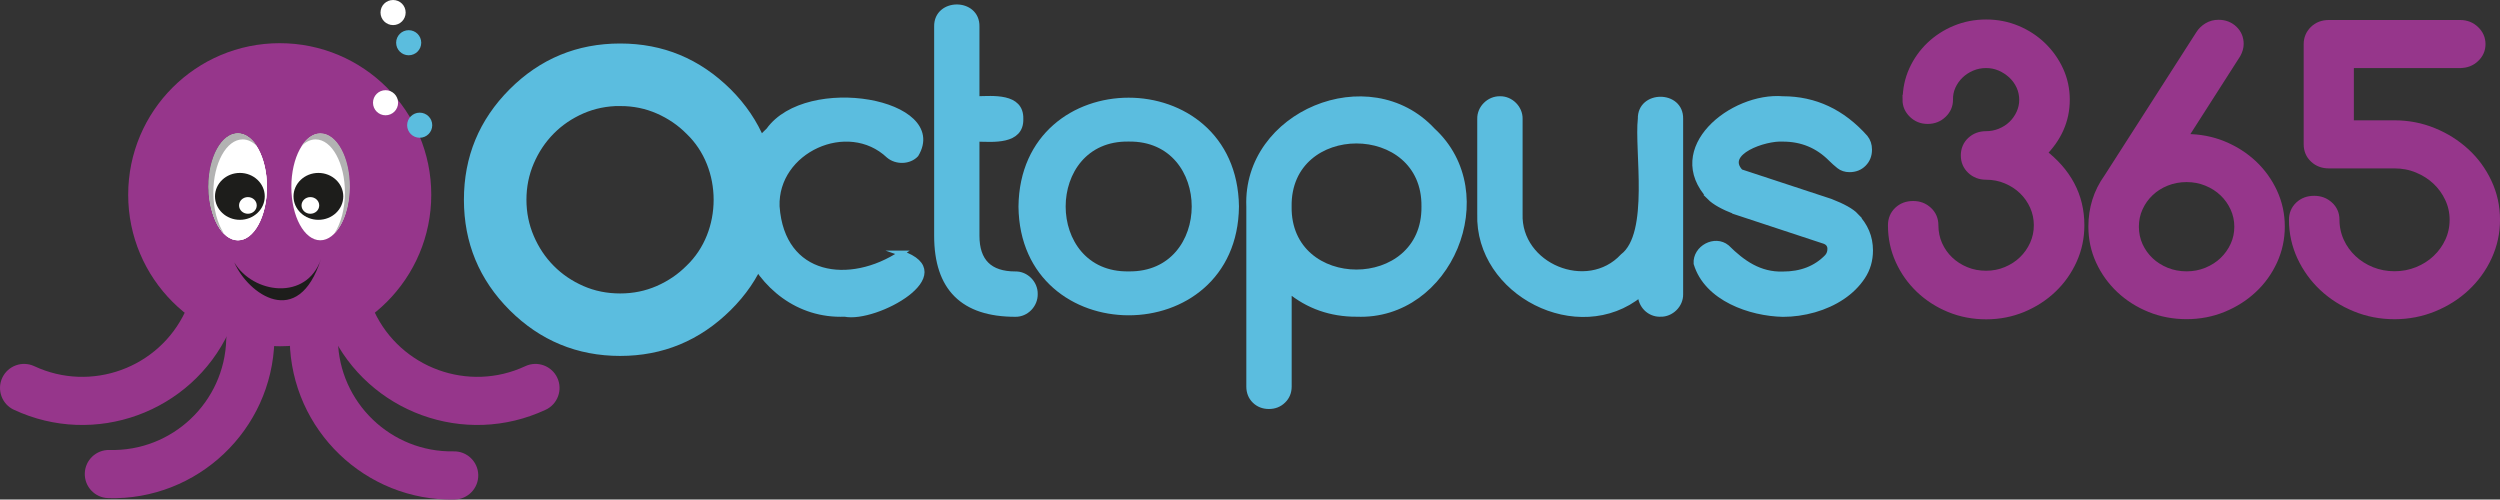 <svg xmlns="http://www.w3.org/2000/svg" id="Layer_1" version="1.1" viewBox="0 0 486.19 97.15">
  <rect x="0" y="0" width="486.19" height="97.15" fill="#333333" stroke="none"/>
  <!-- Generator: Adobe Illustrator 29.3.1, SVG Export Plug-In . SVG Version: 2.1.0 Build 151)  -->
  <defs>
    <style>
      .st0 {
        stroke: #96368b;
        stroke-width: 2px;
      }

      .st0, .st1 {
        stroke-miterlimit: 10;
      }

      .st0, .st2 {
        fill: #96368b;
      }

      .st3, .st4 {
        fill: #fff;
      }

      .st4, .st5, .st6, .st7 {
        fill-rule: evenodd;
      }

      .st1 {
        stroke: #5bbddf;
      }

      .st1, .st8 {
        fill: #5bbddf;
      }

      .st9 {
        fill: #5bbdde;
      }

      .st5 {
        fill: #b2b2b2;
      }

      .st6 {
        fill: #1d1d1b;
      }

      .st7 {
        fill: #706f6f;
      }
    </style>
  </defs>
  <path class="st1" d="M150.48,38.84c0,8.32-2.92,15.37-8.75,21.13-5.9,5.83-12.95,8.75-21.13,8.75s-15.29-2.92-21.13-8.75c-5.83-5.83-8.75-12.88-8.75-21.13s2.92-15.29,8.75-21.13c5.83-5.83,12.88-8.75,21.13-8.75s15.22,2.92,21.13,8.75c5.85,5.84,8.67,12.88,8.75,21.13ZM120.61,20.11c-2.63,0-5.09.5-7.36,1.49-2.28,1-4.25,2.34-5.92,4.03-1.67,1.69-3,3.67-3.98,5.95-.98,2.28-1.47,4.7-1.47,7.26s.49,4.98,1.47,7.26c.98,2.28,2.3,4.26,3.98,5.95,1.67,1.69,3.64,3.03,5.92,4.03,2.28,1,4.73,1.49,7.36,1.49s5.03-.5,7.31-1.49c2.28-1,4.26-2.35,5.95-4.05,7.22-6.89,7.22-19.47,0-26.36-1.69-1.71-3.67-3.06-5.95-4.06-2.28-1-4.71-1.49-7.31-1.49Z"/>
  <path class="st1" d="M175.26,49.24c11.63,3.93-4.93,13.1-10.99,11.85-18.09.75-28.12-23.48-14.81-35.74,7.54-10.56,34.85-5.59,28.7,4.71-1.33,1.42-3.82,1.49-5.33.22-7.96-7.51-22.11-1.03-21.72,9.87.98,14,14.19,15.75,24.16,9.09Z"/>
  <path class="st1" d="M182.17,5.16c-.1-5.05,7.92-5.06,7.81,0,0,0,0,14.06,0,14.06,3.04-.06,8.65-.66,8.53,3.89.14,4.58-5.47,3.99-8.53,3.93v18.81c0,4.96,2.49,7.44,7.48,7.44,2.1-.05,3.9,1.8,3.85,3.89.05,2.12-1.73,3.97-3.85,3.93-10.2,0-15.29-5.08-15.29-15.25V5.16Z"/>
  <path class="st1" d="M240.45,40.16c-.29,27.57-41.61,27.52-41.88,0,.31-27.54,41.51-27.56,41.88,0ZM219.51,27.03c-17.02-.28-17.02,26.54,0,26.25,17,.23,17-26.48,0-26.25Z"/>
  <path class="st1" d="M263.82,61.1c-5.01,0-9.39-1.53-13.12-4.6v18.66c0,1.12-.38,2.05-1.14,2.78-.76.74-1.69,1.1-2.79,1.1s-2.05-.37-2.79-1.1c-.74-.74-1.1-1.66-1.1-2.78v-35c-.72-18.09,23.41-28.11,35.75-14.81,13.35,12.26,3.25,36.51-14.81,35.74ZM250.69,40.16c-.26,17.03,26.47,17,26.25,0,.22-17-26.51-17.03-26.25,0Z"/>
  <path class="st1" d="M322.9,61.1c-2.18.05-3.87-1.73-3.89-3.85-12.04,9.82-31.72-.23-31.22-15.67,0,0,0-18.47,0-18.47-.05-2.11,1.8-3.94,3.93-3.89,2.09-.05,3.94,1.8,3.89,3.89v18.47c-.37,10.13,13.09,15.67,19.97,8.26,5.75-4.4,2.74-20.65,3.44-26.73-.12-5.04,7.92-5.07,7.81,0,0,0,0,34.1,0,34.1.05,2.11-1.8,3.94-3.93,3.89Z"/>
  <path class="st1" d="M337.42,41.17c-2.34-.9-3.99-1.82-4.94-2.77h.04c-8.84-9.49,4.35-20,14.21-19.18,6.23,0,11.58,2.51,16.04,7.52.52.65.79,1.43.79,2.36,0,1.12-.37,2.05-1.1,2.78-.73.74-1.66,1.1-2.78,1.1-.8,0-1.48-.23-2.04-.67-.56-.45-1.1-.93-1.63-1.46-2.54-2.54-5.63-3.81-9.27-3.81-3.51-.23-11.77,2.63-8.23,6.36l17.5,5.76c2.44.95,4.09,1.87,4.94,2.77h-.04c1.89,1.92,2.84,4.18,2.84,6.77,0,1.92-.5,3.64-1.51,5.16-1.01,1.52-2.33,2.82-3.95,3.91-1.62,1.08-3.44,1.91-5.46,2.49-2.02.57-4.05.86-6.09.86-6.31-.13-14.82-3.04-16.87-9.87-.2-3.04,3.64-5.08,5.98-3.16,3.05,3.03,6.36,5.36,10.88,5.22,3.56,0,6.43-1.12,8.6-3.37.37-.42.56-.93.56-1.53,0-.7-.34-1.18-1.01-1.46l-17.46-5.76Z"/>
  <path class="st0" d="M371.02,19.41c0-2.04.41-3.94,1.21-5.71.81-1.77,1.91-3.32,3.29-4.64,1.38-1.32,3-2.37,4.84-3.13,1.84-.76,3.81-1.14,5.91-1.14s4.06.39,5.91,1.16c1.84.77,3.46,1.83,4.84,3.16,1.38,1.34,2.48,2.88,3.29,4.64.81,1.76,1.21,3.64,1.21,5.66,0,3.89-1.53,7.35-4.6,10.37,4.96,3.73,7.44,8.4,7.44,14.02,0,2.37-.47,4.6-1.42,6.7-.95,2.1-2.24,3.93-3.89,5.5-1.64,1.57-3.56,2.81-5.76,3.73-2.2.91-4.54,1.37-7.03,1.37s-4.84-.45-7.03-1.35c-2.19-.9-4.11-2.14-5.76-3.71-1.64-1.57-2.94-3.4-3.89-5.5-.95-2.1-1.42-4.34-1.42-6.73,0-1.08.37-1.97,1.1-2.67.74-.7,1.66-1.05,2.79-1.05s2.02.35,2.78,1.05c.76.7,1.14,1.59,1.14,2.67,0,1.38.27,2.67.8,3.87.54,1.2,1.27,2.23,2.19,3.11.92.88,2.01,1.58,3.25,2.09,1.25.52,2.59.77,4.04.77s2.76-.26,4.02-.79c1.26-.53,2.35-1.23,3.27-2.13.92-.89,1.65-1.93,2.19-3.13.54-1.2.8-2.46.8-3.8s-.27-2.6-.8-3.8c-.54-1.2-1.27-2.24-2.19-3.13-.92-.89-2.01-1.6-3.27-2.13-1.26-.53-2.6-.79-4.02-.79-1.12,0-2.06-.36-2.8-1.07-.75-.71-1.12-1.6-1.12-2.65s.37-1.97,1.12-2.67c.75-.7,1.68-1.05,2.8-1.05,1,0,1.95-.19,2.86-.56.91-.38,1.7-.88,2.37-1.53.67-.64,1.21-1.4,1.61-2.27.4-.87.6-1.78.6-2.74s-.2-1.91-.6-2.78c-.4-.87-.94-1.62-1.63-2.27-.69-.64-1.48-1.16-2.37-1.55-.9-.39-1.84-.58-2.84-.58s-1.99.19-2.9.58c-.91.39-1.7.9-2.37,1.55-.67.64-1.21,1.4-1.61,2.27-.4.87-.58,1.79-.56,2.78,0,1.01-.38,1.88-1.14,2.6-.76.73-1.69,1.09-2.79,1.09s-1.99-.36-2.75-1.09c-.76-.73-1.14-1.59-1.14-2.6Z"/>
  <path class="st0" d="M424.16,27.07h1.08c2.49,0,4.84.45,7.03,1.35,2.19.9,4.11,2.13,5.76,3.67,1.64,1.55,2.94,3.35,3.89,5.41.95,2.06,1.42,4.25,1.42,6.57s-.48,4.51-1.42,6.57c-.95,2.06-2.24,3.87-3.89,5.41-1.65,1.55-3.57,2.77-5.76,3.67-2.19.9-4.54,1.35-7.03,1.35s-4.84-.44-7.03-1.33c-2.19-.89-4.11-2.11-5.76-3.66-1.64-1.55-2.94-3.35-3.89-5.41-.95-2.06-1.42-4.27-1.42-6.61,0-3.47.97-6.57,2.92-9.31l-.04.07,17.95-28.01c.37-.59.86-1.06,1.46-1.42.6-.36,1.27-.54,2.02-.54,1.12,0,2.05.36,2.79,1.07.74.71,1.1,1.59,1.1,2.62,0,.59-.17,1.21-.52,1.86l-10.66,16.66ZM435.52,44.08c0-1.31-.27-2.55-.8-3.73-.54-1.17-1.26-2.2-2.19-3.08-.92-.88-2.01-1.58-3.27-2.09-1.26-.52-2.6-.77-4.02-.77s-2.79.25-4.04.76c-1.25.5-2.33,1.19-3.25,2.06-.92.87-1.65,1.89-2.19,3.08-.54,1.18-.8,2.44-.8,3.78s.27,2.62.8,3.8c.54,1.17,1.27,2.19,2.19,3.06.92.87,2.01,1.55,3.25,2.06,1.25.5,2.59.76,4.04.76s2.76-.26,4.02-.77c1.26-.52,2.35-1.21,3.27-2.09.92-.88,1.65-1.9,2.19-3.08.54-1.17.8-2.41.8-3.73Z"/>
  <path class="st0" d="M478.42,12.24h-21.65v12.16h8.9c2.62,0,5.11.48,7.46,1.44,2.36.96,4.43,2.27,6.23,3.92,1.8,1.65,3.22,3.6,4.26,5.83,1.05,2.24,1.57,4.62,1.57,7.15s-.52,4.87-1.55,7.1c-1.03,2.23-2.44,4.17-4.21,5.83-1.77,1.66-3.84,2.98-6.21,3.95-2.37.97-4.89,1.46-7.55,1.46s-5.18-.49-7.55-1.46c-2.37-.97-4.44-2.29-6.21-3.95-1.77-1.66-3.17-3.61-4.21-5.83-1.03-2.23-1.55-4.59-1.55-7.1,0-1.05.37-1.93,1.1-2.62.74-.69,1.66-1.04,2.79-1.04s2.03.35,2.79,1.04c.76.69,1.14,1.56,1.14,2.62,0,1.52.31,2.95.92,4.29.61,1.34,1.45,2.5,2.51,3.5,1.06,1,2.3,1.78,3.72,2.36,1.42.57,2.94.86,4.56.86s3.1-.29,4.53-.86c1.42-.57,2.67-1.36,3.74-2.37,1.07-1.01,1.91-2.17,2.52-3.5.61-1.32.92-2.75.92-4.27s-.31-2.92-.93-4.25c-.62-1.34-1.46-2.5-2.52-3.5-1.06-1-2.3-1.79-3.72-2.37-1.42-.59-2.93-.88-4.53-.88h-12.79c-1.12,0-2.05-.35-2.79-1.06-.74-.7-1.1-1.58-1.1-2.64V8.58c0-1.03.37-1.9,1.1-2.62.73-.71,1.66-1.07,2.79-1.07h25.54c1.1,0,2.03.36,2.79,1.09.76.73,1.14,1.59,1.14,2.6s-.38,1.87-1.14,2.58c-.76.72-1.69,1.07-2.79,1.07Z"/>
  <path class="st2" d="M2.7,79.69c-2.34-1.09-3.35-3.88-2.26-6.22,1.1-2.34,3.88-3.35,6.22-2.26,11.04,5.16,24.23.38,29.39-10.66,1.09-2.34,3.88-3.35,6.22-2.26,2.34,1.09,3.35,3.88,2.26,6.22-7.35,15.72-26.12,22.53-41.84,15.17"/>
  <path class="st2" d="M21.04,96.87c-2.58-.07-4.62-2.22-4.55-4.81.07-2.59,2.22-4.62,4.81-4.55,12.19.33,22.37-9.32,22.7-21.5.07-2.58,2.22-4.62,4.81-4.55,2.58.07,4.62,2.22,4.55,4.81-.47,17.35-14.96,31.08-32.31,30.61"/>
  <path class="st2" d="M88.42,97.14c2.58-.05,4.64-2.19,4.59-4.77-.05-2.58-2.18-4.64-4.77-4.59-12.19.23-22.29-9.5-22.53-21.68-.05-2.59-2.18-4.64-4.77-4.59-2.59.05-4.64,2.18-4.59,4.77.33,17.35,14.71,31.2,32.06,30.87"/>
  <path class="st2" d="M106.12,79.69c2.34-1.09,3.35-3.88,2.26-6.22-1.1-2.34-3.88-3.35-6.22-2.26-11.04,5.16-24.23.38-29.39-10.66-1.09-2.34-3.88-3.35-6.22-2.26s-3.35,3.88-2.26,6.22c7.35,15.72,26.12,22.53,41.84,15.17"/>
  <path class="st3" d="M80.33,24.18c0,.95-.77,1.72-1.72,1.72s-1.72-.77-1.72-1.72.77-1.72,1.72-1.72,1.72.77,1.72,1.72"/>
  <path class="st2" d="M83.87,37.87c0,16.27-13.19,29.47-29.47,29.47s-29.47-13.19-29.47-29.47,13.19-29.47,29.47-29.47,29.47,13.19,29.47,29.47Z"/>
  <path class="st6" d="M45.56,51.03c2.66,6.13,12.41,13.22,16.85-.62-2.78,8.13-13.19,6.75-16.85.62h0Z"/>
  <path class="st3" d="M51.91,36.36c0,5.73-2.52,10.37-5.64,10.37s-5.64-4.64-5.64-10.37,2.52-10.37,5.64-10.37,5.64,4.64,5.64,10.37Z"/>
  <path class="st7" d="M46.24,25.93c1.4,0,2.68.92,3.67,2.44-.81-.8-1.74-1.26-2.72-1.26-3.15,0-5.7,4.63-5.7,10.34,0,3.17.79,6,2.02,7.9-1.77-1.75-2.97-5.16-2.97-9.08,0-5.71,2.55-10.33,5.7-10.33h0Z"/>
  <path class="st6" d="M46.65,32.6c2.67,0,4.84,2.04,4.84,4.55s-2.17,4.56-4.84,4.56-4.84-2.04-4.84-4.56,2.17-4.55,4.84-4.55h0Z"/>
  <path class="st4" d="M48.21,37.3c.95,0,1.72.72,1.72,1.62s-.77,1.62-1.72,1.62-1.72-.72-1.72-1.62.77-1.62,1.72-1.62h0Z"/>
  <path class="st3" d="M51.91,36.36c0,5.73-2.52,10.37-5.64,10.37s-5.64-4.64-5.64-10.37,2.52-10.37,5.64-10.37,5.64,4.64,5.64,10.37Z"/>
  <path class="st7" d="M46.24,25.93c1.4,0,2.68.92,3.67,2.44-.81-.8-1.74-1.26-2.72-1.26-3.15,0-5.7,4.63-5.7,10.34,0,3.17.79,6,2.02,7.9-1.77-1.75-2.97-5.16-2.97-9.08,0-5.71,2.55-10.33,5.7-10.33h0Z"/>
  <path class="st6" d="M46.65,32.6c2.67,0,4.84,2.04,4.84,4.55s-2.17,4.56-4.84,4.56-4.84-2.04-4.84-4.56,2.17-4.55,4.84-4.55h0Z"/>
  <path class="st4" d="M48.21,37.3c.95,0,1.72.72,1.72,1.62s-.77,1.62-1.72,1.62-1.72-.72-1.72-1.62.77-1.62,1.72-1.62h0Z"/>
  <path class="st3" d="M51.91,36.36c0,5.73-2.52,10.37-5.64,10.37s-5.64-4.64-5.64-10.37,2.52-10.37,5.64-10.37,5.64,4.64,5.64,10.37Z"/>
  <path class="st5" d="M46.24,25.93c1.4,0,2.68.92,3.67,2.44-.81-.8-1.74-1.26-2.72-1.26-3.15,0-5.7,4.63-5.7,10.34,0,3.17.79,6,2.02,7.9-1.77-1.75-2.97-5.16-2.97-9.08,0-5.71,2.55-10.33,5.7-10.33h0Z"/>
  <path class="st6" d="M46.65,33.63c2.67,0,4.84,2.04,4.84,4.56s-2.17,4.56-4.84,4.56-4.84-2.04-4.84-4.56,2.17-4.56,4.84-4.56h0Z"/>
  <path class="st4" d="M48.21,38.33c.95,0,1.72.72,1.72,1.62s-.77,1.62-1.72,1.62-1.72-.72-1.72-1.62.77-1.62,1.72-1.62h0Z"/>
  <path class="st3" d="M56.66,36.36c0,5.73,2.52,10.37,5.63,10.37s5.64-4.64,5.64-10.37-2.52-10.37-5.64-10.37-5.63,4.64-5.63,10.37Z"/>
  <path class="st5" d="M62.33,25.93c-1.4,0-2.68.92-3.67,2.44.81-.8,1.74-1.26,2.72-1.26,3.15,0,5.7,4.63,5.7,10.34,0,3.17-.79,6-2.02,7.9,1.77-1.75,2.97-5.16,2.97-9.08,0-5.71-2.55-10.33-5.7-10.33h0Z"/>
  <path class="st6" d="M61.92,33.63c-2.67,0-4.84,2.04-4.84,4.56s2.16,4.56,4.84,4.56,4.84-2.04,4.84-4.56-2.17-4.56-4.84-4.56h0Z"/>
  <path class="st4" d="M60.36,38.33c-.95,0-1.72.72-1.72,1.62s.77,1.62,1.72,1.62,1.72-.72,1.72-1.62-.77-1.62-1.72-1.62h0Z"/>
  <path class="st3" d="M77.42,19.98c0,1.35-1.09,2.44-2.44,2.44s-2.44-1.09-2.44-2.44,1.09-2.44,2.44-2.44,2.44,1.09,2.44,2.44"/>
  <path class="st9" d="M81.92,8.31c0,1.35-1.09,2.44-2.44,2.44s-2.44-1.09-2.44-2.44,1.09-2.44,2.44-2.44,2.44,1.09,2.44,2.44"/>
  <path class="st8" d="M84.06,24.35c0,1.35-1.09,2.44-2.44,2.44s-2.44-1.09-2.44-2.44,1.09-2.44,2.44-2.44,2.44,1.09,2.44,2.44"/>
  <path class="st3" d="M78.89,2.44c0,1.35-1.09,2.44-2.44,2.44s-2.45-1.09-2.45-2.44,1.09-2.44,2.45-2.44,2.44,1.09,2.44,2.44"/>
</svg>
